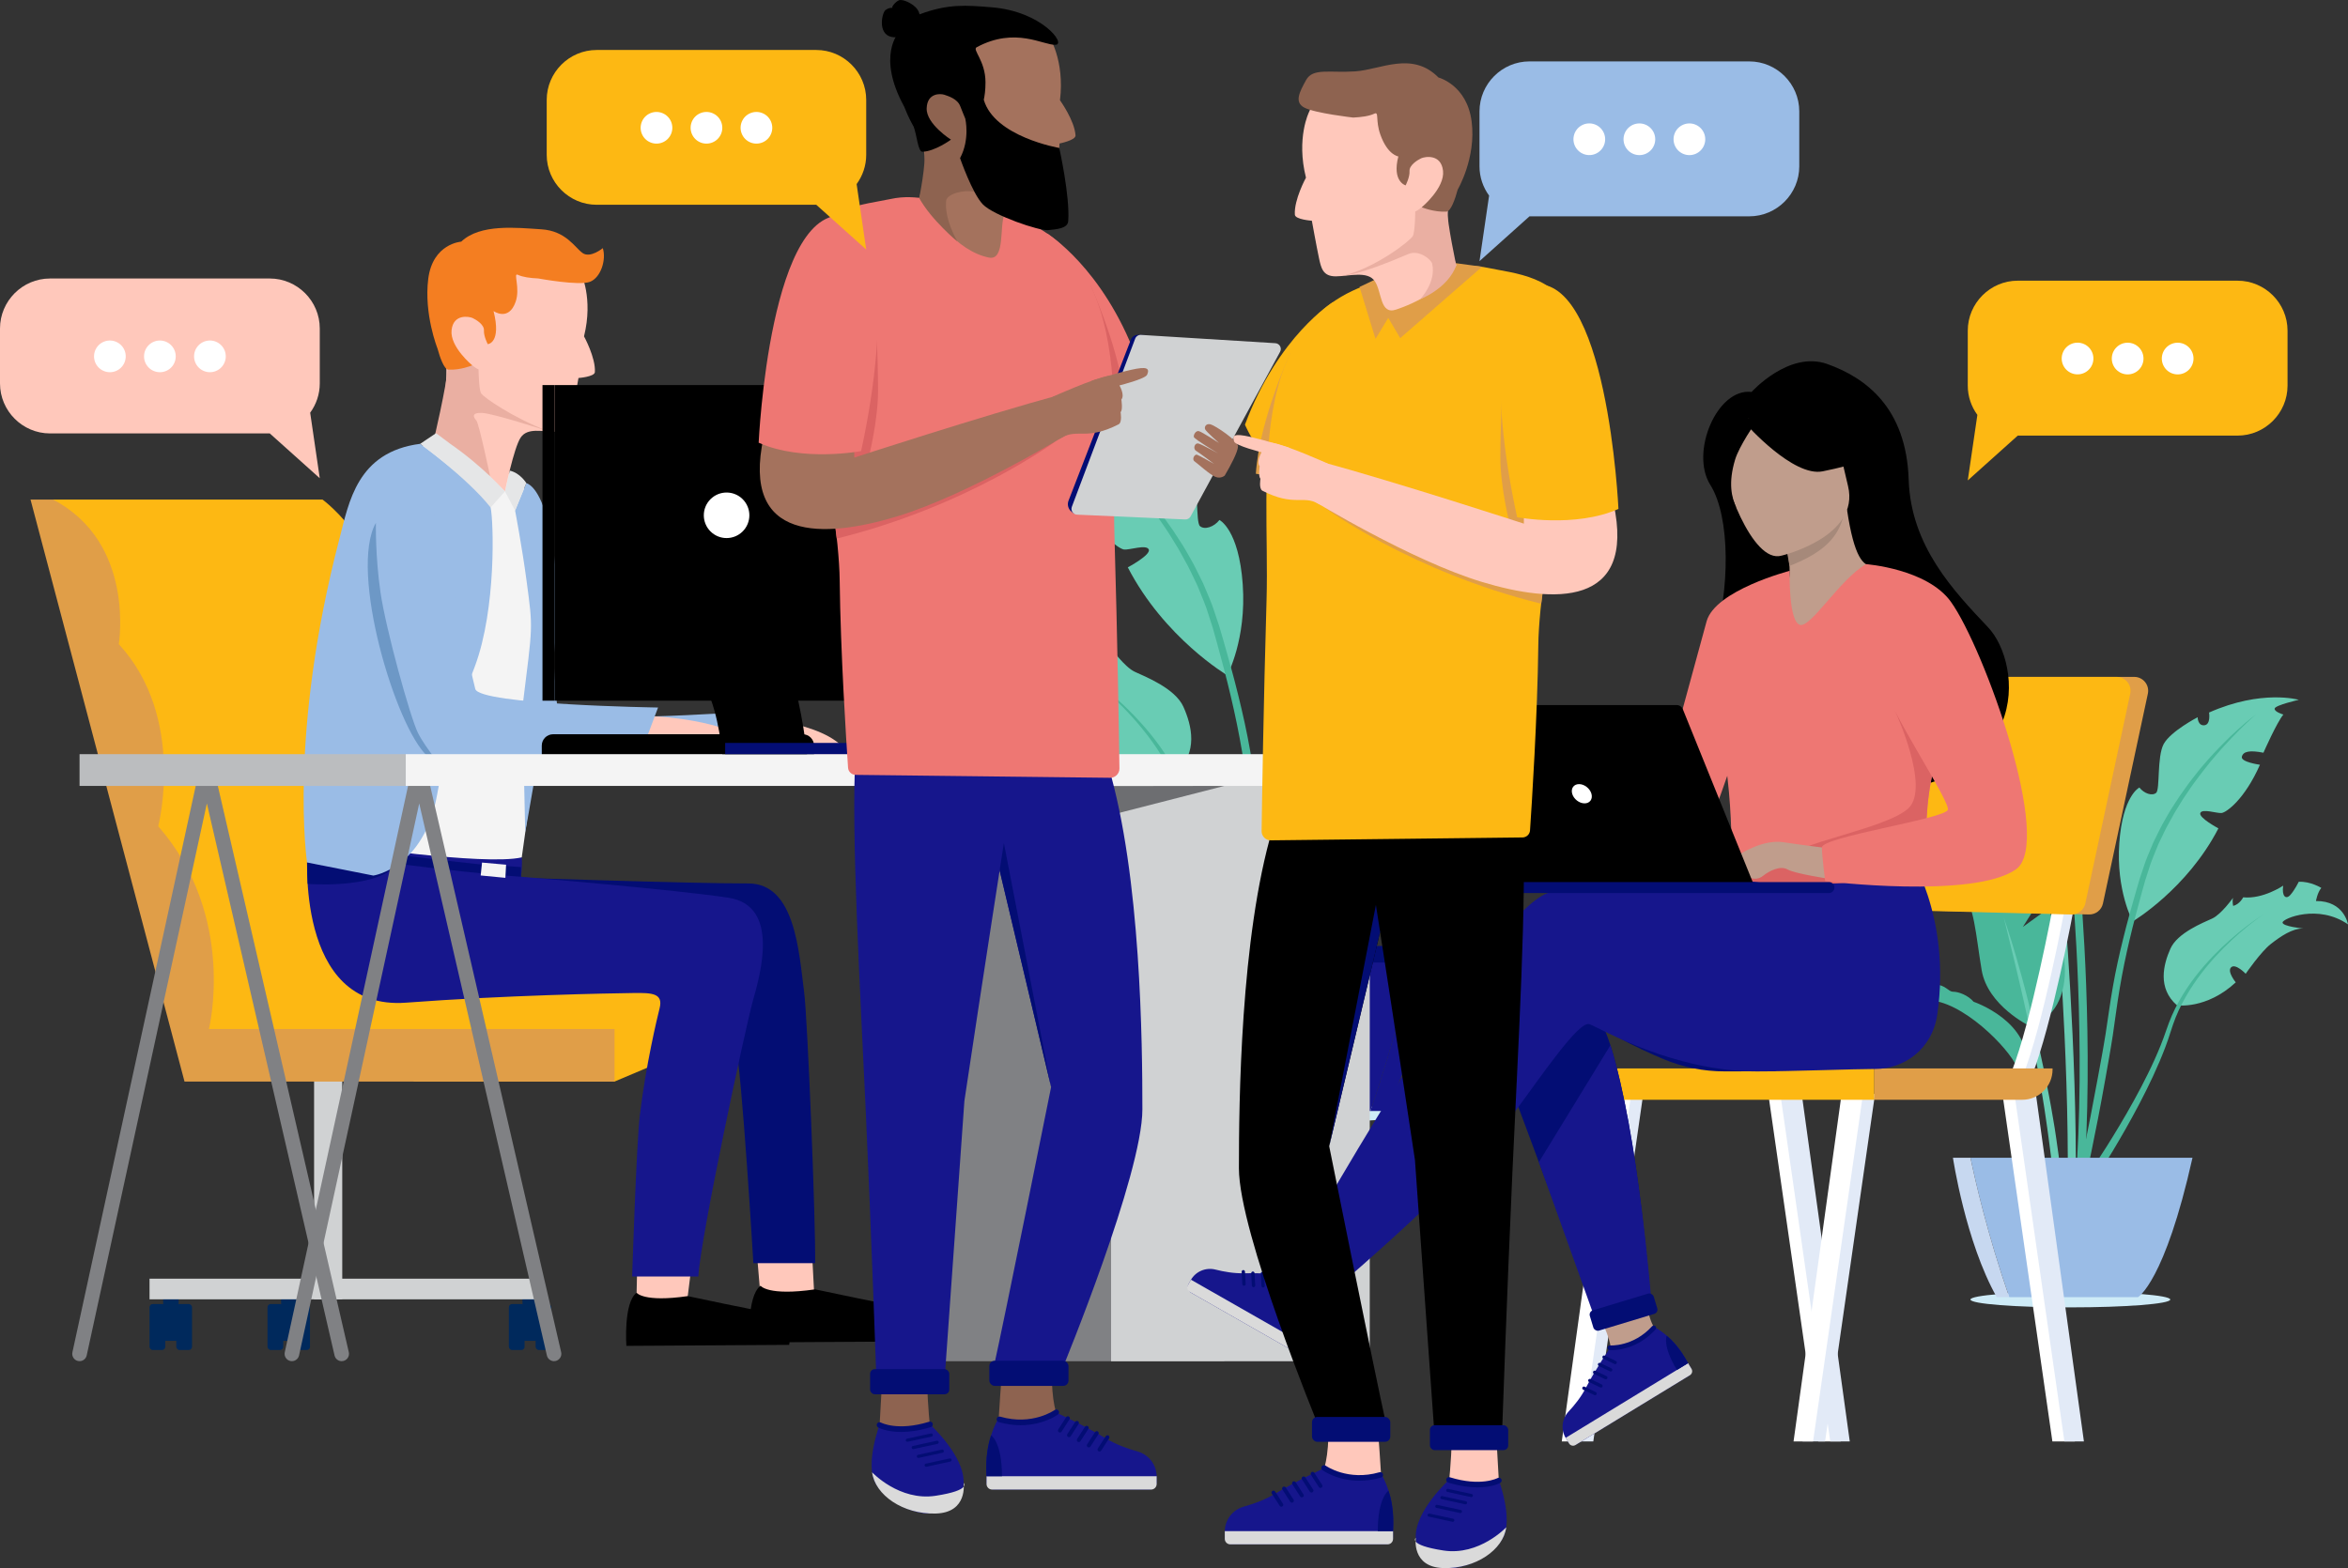 <?xml version="1.0" encoding="UTF-8"?>
<svg id="People" xmlns="http://www.w3.org/2000/svg" viewBox="0 0 4256.19 2843.31">
  <rect x="0" y="0" width="4256.19" height="2843.31" fill="#333333" stroke="none"/>
  <defs>
    <style>
      .cls-1 {
        fill: #c09d8c;
      }

      .cls-2 {
        fill: #030d74;
      }

      .cls-3 {
        fill: #6d6e71;
      }

      .cls-4 {
        fill: #ffc8bb;
      }

      .cls-5 {
        fill: #f4f4f4;
      }

      .cls-6 {
        fill: #e09e48;
      }

      .cls-7 {
        fill: #16168c;
      }

      .cls-8 {
        fill: #808184;
      }

      .cls-9 {
        fill: #6d98c6;
      }

      .cls-10 {
        fill: #9abce6;
      }

      .cls-11 {
        fill: #a6897a;
      }

      .cls-12 {
        fill: #dadada;
      }

      .cls-13 {
        fill: #bbbdbf;
      }

      .cls-14 {
        fill: #fff;
      }

      .cls-15 {
        fill: #c7d8f0;
      }

      .cls-16 {
        fill: #e2eaf7;
      }

      .cls-17 {
        fill: #ee7773;
      }

      .cls-18 {
        fill: #eaafa2;
      }

      .cls-19 {
        fill: #f47e21;
      }

      .cls-20 {
        fill: #d0d2d3;
      }

      .cls-21 {
        fill: #69ccb4;
      }

      .cls-22 {
        fill: #ceebf7;
      }

      .cls-23 {
        fill: #fdb813;
      }

      .cls-24 {
        fill: #8e6350;
      }

      .cls-25 {
        fill: #e5e6e7;
      }

      .cls-26 {
        fill: #49b79a;
      }

      .cls-27 {
        fill: #00295c;
      }

      .cls-28 {
        fill: #a4725d;
      }

      .cls-29 {
        fill: #db6363;
      }
    </style>
  </defs>
  <g>
    <ellipse class="cls-22" cx="2354.23" cy="2018.91" rx="212.61" ry="16.09"/>
    <g>
      <g>
        <path class="cls-26" d="M2328.51,1785.78l16.84-1.35c-23.85-299.43,5.57-624.99,5.87-628.25l-16.82-1.55c-.3,3.27-29.85,330.22-5.89,631.14Z"/>
        <path class="cls-26" d="M2324.77,1195.5c17.03,7,41.15,15.33,87.96-86.26,46.82-101.59,51.07-129.86,69.05-152.03,17.98-22.17,132.44-187.15,195.87-219.27,0,0-65.82-13.48-117.55,25.32,0,0,8.07,7.58,4.49,8.71-2.19.69-7.3-4.64-7.3-4.64,0,0-93.39,99.2-124.68,142.14,0,0,12.58,25.18,7.39,37.47-5.19,12.29-20.46-22.4-20.46-22.4,0,0-80.04,104.96-99.25,153.45-19.21,48.49-35.27,101.17,4.48,117.51Z"/>
        <path class="cls-21" d="M2131.56,1400.73s-61.68,9.3-123.62-48.22c0,0,18.93-23.1,9.59-31.72s-30.48,13.63-30.48,13.63c0,0-32.22-46.67-52.9-62.66-20.68-15.99-44.62-32.71-67.95-32.52,0,0,44.13-4.38,43.3-12.78s-74.98-39.25-137.53,4.09c0,0,7.82-49.58,67.28-49.11,0,0-2.82-17.76-11.22-27.53,0,0,22.98-14.3,47.53-12.85,0,0,8.04,16.89,17.59,27.61s18.28,2.43,15.04-19.53c0,0,42.11,28.72,84.13,24.55,0,0,6.71,14.19,20.89,18.09,0,0,2.42-7.67.43-17.02,0,0,24.66,34.69,43.56,43.43,18.9,8.74,72.99,29.9,87.99,63.42,15,33.53,27.35,83.23-13.65,119.13Z"/>
        <path class="cls-26" d="M1949.69,1209.62s9.5,5.79,25.22,17.28c15.7,11.5,37.65,28.69,61.91,51.73,24.16,23.06,50.92,51.89,74.16,86.97,11.61,17.51,22.35,36.53,31.28,56.84,8.97,20.44,14.94,41.88,23.4,62.29,8.17,20.33,17.3,40.52,26.95,60.02,9.54,19.56,19.59,38.5,29.62,56.67,20.06,36.33,40.17,69.5,57.9,97.6,17.76,28.08,33.16,51.1,44.07,67.11,11.02,15.86,17.31,24.93,17.31,24.93l-15,10.52s-6.18-9.33-17-25.66c-10.64-16.38-25.64-39.89-42.9-68.56-17.22-28.69-36.74-62.52-56.17-99.6-19.39-37.13-38.78-77.31-54.67-119.43-8.11-20.85-13.66-42.53-21.7-62.45-8.13-20-18.11-38.92-29.03-56.45-21.84-35.14-47.37-64.63-70.68-88.29-23.38-23.66-44.73-41.5-60.03-53.47-15.33-11.96-24.64-18.05-24.64-18.05Z"/>
        <path class="cls-21" d="M2224.56,1224.4s-114.03-67.57-180.2-195.68c0,0,42.23-22.52,38.01-32.38-4.22-9.85-35.19,1.41-45.05,0-9.85-1.41-47.86-28.16-80.24-101.36,0,0,40.83-5.63,38.01-16.89-2.82-11.26-16.19-14.08-45.4-8.45,0,0-27.8-63.35-41.88-80.24,0,0,19.71-5.63,18.3-12.67-1.41-7.04-50.68-18.3-50.68-18.3,0,0,77.43-22.52,188.64,26.75,0,0-4.22,25.34,9.85,26.75,14.08,1.41,14.08-16.89,14.08-16.89,0,0,56.88,29.56,71.38,56.31,14.5,26.75,7.46,95.73,15.91,102.77,8.45,7.04,25.34,1.41,35.19-11.26,0,0,35.19,16.89,42.23,116.85s-28.16,164.71-28.16,164.71Z"/>
        <path class="cls-26" d="M1965.68,789.39s14.15,10.18,36.82,30.57c11.45,10.07,24.78,22.93,39.58,38.19,7.38,7.64,14.97,16.03,23.05,24.82,7.67,9.13,16.24,18.33,24.22,28.73,8.07,10.32,16.65,20.95,24.69,32.58,4.08,5.77,8.39,11.53,12.48,17.58,3.97,6.13,8.01,12.35,12.09,18.66,8.53,12.41,15.57,26.22,23.56,39.85,3.83,6.91,7.15,14.2,10.81,21.39,3.45,7.3,7.53,14.39,10.48,22.08,6.25,15.21,13.3,30.42,18.27,46.65,2.69,8.04,5.55,16.07,8.13,24.26,2.39,8.14,4.79,16.31,7.19,24.52,9.52,32.92,18.92,66.53,27.26,100.38,8.37,33.86,15.99,67.98,21.87,101.88,6.05,33.88,10.31,67.43,15.33,99.45,5.07,31.92,11.04,63,16.36,92.32,5.54,29.33,10.77,57.06,15.6,82.65,9.84,51.14,18.75,93.59,25.56,123.09,6.79,29.53,11.59,45.94,11.59,45.94l-15.62,4.46s-4.96-16.98-11.8-46.75c-6.87-29.78-15.83-72.4-25.7-123.67-4.97-25.63-10.12-53.43-15.35-82.87-5.16-29.5-10.89-60.35-15.84-92.84-4.86-32.41-8.88-65.73-14.66-99.28-5.63-33.57-12.61-67.47-20.58-101.19-7.89-33.76-16.84-67.23-25.93-100.17-2.31-8.24-4.61-16.44-6.9-24.61-2.42-8.01-5.14-15.91-7.68-23.81-4.67-15.95-11.41-30.94-17.36-45.94-2.8-7.58-6.74-14.6-10.04-21.81-3.51-7.11-6.69-14.32-10.38-21.16-3.77-6.81-7.49-13.54-11.18-20.2-3.53-6.74-7.36-13.21-11.34-19.47-3.89-6.32-7.73-12.55-11.52-18.69-3.9-6.07-8.03-11.85-11.93-17.65-7.69-11.68-15.94-22.39-23.69-32.79-7.74-10.42-15.77-19.93-23.05-29.27-7.67-9.01-14.88-17.64-21.91-25.51-14.17-15.66-26.82-29.07-37.61-39.77-10.68-10.81-19.54-18.81-25.52-24.35-6.02-5.49-9.35-8.29-9.35-8.29Z"/>
        <path class="cls-21" d="M2380.83,1199.06c25.93,1.21,61.94,1.41,78.84-109.81,16.89-111.22,9.85-139.37,23.93-166.12,14.08-26.75,92.91-219.61,163.3-270.3,0,0-78.84,8.45-126.7,50.68,0,0,9.85,11.26,2.82,21.12-7.04,9.85-19.71-12.67-19.71-12.67,0,0-84.47,130.92-106.99,181.6,0,0,28.16,19.85,26.75,33.15-1.41,13.3-32.38,0-32.38,0,0,0-52.79,113.26-56.66,165.34s-13.73,104.18,46.81,106.99Z"/>
        <path class="cls-21" d="M2344.22,1779.15l16.89-.17c-2.78-284.86,25.03-602.75,25.31-605.93l-16.83-1.49c-.28,3.19-28.16,321.88-25.37,607.58Z"/>
        <path class="cls-26" d="M2441.71,1444.01s87.63-42.23,100.3-117.2c12.67-74.96,14.78-136.91,44.35-171.4,0,0-10.56-3.52-26.4,0,0,0,38.01-24.99,46.46-43.99,8.45-19.01,58.07-86.58,230.17-93.97,0,0-83.41-30.62-150.99,0,0,0-9.5-5.49,12.67-28.61,0,0-50.68-2.01-101.36,17,0,0,3.17,43.29-7.39,43.29s-8.45-38.01-8.45-38.01c0,0-51.27,11.61-92.15,47.51,0,0,19.3,48.57,15.08,51.74-4.22,3.17-26.4-23.23-30.62-34.84,0,0-38.01,42.59-58.07,96.79l40.12,63.7-52.85-38.21s-31.59,58.73-35.24,119.27c-3.65,60.54,21.57,114.26,74.36,126.93Z"/>
        <path class="cls-21" d="M2495.56,1216.39s-8.71,34.19-20.97,85.59c-6.39,25.64-13.11,55.72-20.61,87.86-7.23,32.21-14.68,66.61-21.43,101.15-6.79,34.53-13.17,69.13-18.35,101.69-2.71,16.26-5.21,31.99-7.26,46.96-2.11,14.96-4.32,29.06-5.91,42.14-1.68,13.06-3.23,25.04-4.6,35.65-1.13,10.64-2.11,19.91-2.93,27.55-1.6,15.27-2.52,24-2.52,24l-16.81-1.65s1.04-8.79,2.85-24.17c.92-7.69,2.03-17.02,3.3-27.73,1.51-10.67,3.22-22.71,5.08-35.84,1.71-13.16,4.24-27.3,6.75-42.28,2.42-15,5.31-30.75,8.43-47.02,6-32.58,13.23-67.16,20.87-101.62,7.6-34.48,15.89-68.79,23.91-100.89,4.17-16.01,7.96-31.54,12.11-46.13,4.09-14.6,7.95-28.4,11.52-41.15,14.74-50.84,26.56-84.11,26.56-84.11Z"/>
        <path class="cls-26" d="M2426.93,1796.31s32.73-227.71,39.07-259.38c6.34-31.68,101.36-134.09,176.33-145.71,74.96-11.61,130.92-11.55,162.6,10.06,0,0-30.62-49.13-116.14-40.68l17.95-10.56s-43.29,7.39-66.52,7.39-27.19,14.78-38.41,14.78-31.28,7.39-42.89,21.12c0,0-122.48,41.18-111.92,141.48l-31.68,261.5h11.61Z"/>
      </g>
      <g>
        <path class="cls-7" d="M2098.87,1721.37c58.24,261.15,114.61,293.09,114.61,293.09h270.55c45.38-130.46,71.48-244.83,81.56-293.09h-466.71Z"/>
        <path class="cls-7" d="M2565.58,1721.37c-10.08,48.27-36.18,162.63-81.56,293.09h26.3c65.76-116.49,92.06-293.09,92.06-293.09h-36.81Z"/>
      </g>
    </g>
    <path class="cls-2" d="M2097.34,1745.32h508.96c8.29,0,15.07-6.78,15.07-15.07h0c0-8.29-6.78-15.07-15.07-15.07h-508.96c-8.29,0-15.07,6.78-15.07,15.07h0c0,8.29,6.78,15.07,15.07,15.07Z"/>
  </g>
  <g>
    <ellipse class="cls-22" cx="3752.91" cy="2356.37" rx="181.08" ry="14.19"/>
    <g>
      <g>
        <path class="cls-26" d="M3776.26,2154.86l-14.52-1.16c20.56-258.21-4.81-538.96-5.06-541.76l14.51-1.34c.26,2.82,25.74,284.76,5.08,544.26Z"/>
        <path class="cls-26" d="M3779.48,1645.84c-14.68,6.04-35.48,13.22-75.85-74.38-40.37-87.6-44.04-111.99-59.55-131.11-15.51-19.12-114.21-161.39-168.91-189.09,0,0,56.76-11.62,101.37,21.84,0,0-6.96,6.53-3.87,7.51,1.88.6,6.3-4,6.3-4,0,0,80.53,85.54,107.52,122.57,0,0-10.84,21.71-6.37,32.31,4.47,10.6,17.64-19.31,17.64-19.31,0,0,69.02,90.51,85.59,132.32,16.57,41.82,30.41,87.24-3.87,101.34Z"/>
        <path class="cls-21" d="M3946.1,1822.81s53.19,8.02,106.6-41.58c0,0-16.32-19.92-8.27-27.35,8.06-7.44,26.28,11.76,26.28,11.76,0,0,27.78-40.25,45.62-54.03,17.84-13.79,38.48-28.21,58.59-28.04,0,0-38.05-3.77-37.34-11.02.72-7.25,64.66-33.85,118.6,3.53,0,0-6.74-42.76-58.02-42.35,0,0,2.43-15.31,9.67-23.74,0,0-19.82-12.34-40.99-11.08,0,0-6.93,14.56-15.17,23.81-8.24,9.25-15.76,2.1-12.97-16.84,0,0-36.31,24.76-72.55,21.17,0,0-5.79,12.24-18.02,15.6,0,0-2.09-6.61-.37-14.68,0,0-21.27,29.91-37.57,37.45-16.3,7.53-62.94,25.78-75.88,54.69-12.93,28.91-23.59,71.77,11.77,102.73Z"/>
        <path class="cls-26" d="M4102.93,1658.01s-8.19,5-21.75,14.9c-13.54,9.91-32.47,24.74-53.39,44.61-20.83,19.88-43.91,44.75-63.95,75-10.01,15.1-19.27,31.5-26.97,49.01-7.73,17.62-12.88,36.11-20.18,53.72-7.05,17.53-14.92,34.94-23.24,51.76-8.23,16.87-16.9,33.2-25.55,48.87-17.3,31.33-34.64,59.93-49.93,84.17-15.32,24.22-28.6,44.07-38,57.87-9.5,13.68-14.93,21.5-14.93,21.5l12.93,9.07s5.33-8.05,14.66-22.13c9.18-14.13,22.11-34.4,37-59.12,14.85-24.74,31.68-53.91,48.43-85.89,16.72-32.02,33.44-66.66,47.15-102.99,7-17.98,11.78-36.68,18.71-53.85,7.01-17.25,15.62-33.56,25.04-48.68,18.84-30.3,40.85-55.74,60.95-76.13,20.17-20.4,38.57-35.79,51.77-46.11,13.22-10.32,21.25-15.57,21.25-15.57Z"/>
        <path class="cls-21" d="M3865.9,1670.75s98.33-58.27,155.39-168.74c0,0-36.42-19.42-32.78-27.92,3.64-8.5,30.35,1.21,38.85,0,8.5-1.21,41.28-24.28,69.2-87.41,0,0-35.21-4.86-32.78-14.57,2.43-9.71,13.96-12.14,39.15-7.28,0,0,23.98-54.63,36.12-69.2,0,0-17-4.86-15.78-10.93,1.21-6.07,43.7-15.78,43.7-15.78,0,0-66.77-19.42-162.67,23.07,0,0,3.64,21.85-8.5,23.07-12.14,1.21-12.14-14.57-12.14-14.57,0,0-49.05,25.49-61.55,48.56s-6.43,82.55-13.72,88.62c-7.28,6.07-21.85,1.21-30.35-9.71,0,0-30.35,14.57-36.42,100.76-6.07,86.19,24.28,142.04,24.28,142.04Z"/>
        <path class="cls-26" d="M4089.15,1295.63s-12.2,8.78-31.76,26.36c-9.88,8.68-21.37,19.77-34.13,32.93-6.37,6.59-12.91,13.83-19.88,21.4-6.62,7.87-14.01,15.81-20.89,24.77-6.96,8.9-14.36,18.06-21.29,28.1-3.52,4.98-7.24,9.94-10.76,15.16-3.43,5.29-6.9,10.65-10.43,16.09-7.35,10.7-13.42,22.61-20.32,34.37-3.31,5.96-6.17,12.24-9.32,18.45-2.98,6.29-6.49,12.41-9.04,19.04-5.39,13.12-11.47,26.23-15.75,40.23-2.32,6.93-4.79,13.86-7.01,20.92-2.06,7.02-4.13,14.07-6.2,21.15-8.21,28.39-16.32,57.37-23.51,86.56-7.22,29.2-13.79,58.62-18.86,87.86-5.22,29.21-8.89,58.15-13.22,85.76-4.37,27.52-9.52,54.33-14.11,79.61-4.77,25.29-9.29,49.2-13.45,71.27-8.49,44.1-16.17,80.71-22.04,106.15-5.85,25.47-9.99,39.62-9.99,39.62l13.47,3.85s4.28-14.64,10.18-40.31c5.93-25.68,13.65-62.43,22.16-106.65,4.29-22.1,8.73-46.08,13.24-71.46,4.45-25.44,9.39-52.04,13.66-80.06,4.19-27.95,7.66-56.68,12.64-85.61,4.86-28.95,10.88-58.18,17.75-87.26,6.81-29.11,14.52-57.98,22.36-86.38,1.99-7.1,3.98-14.18,5.95-21.22,2.09-6.91,4.44-13.72,6.62-20.53,4.02-13.75,9.84-26.68,14.97-39.62,2.42-6.54,5.81-12.59,8.66-18.8,3.03-6.13,5.77-12.35,8.95-18.25,3.25-5.87,6.46-11.68,9.64-17.42,3.04-5.82,6.35-11.39,9.78-16.79,3.36-5.45,6.67-10.82,9.93-16.11,3.36-5.23,6.92-10.22,10.29-15.22,6.63-10.08,13.74-19.31,20.43-28.27,6.67-8.98,13.6-17.18,19.88-25.24,6.61-7.77,12.83-15.21,18.9-22,12.22-13.5,23.13-25.07,32.43-34.29,9.21-9.32,16.85-16.22,22-21,5.19-4.73,8.06-7.14,8.06-7.14Z"/>
        <path class="cls-21" d="M3731.14,1648.9c-22.36,1.04-53.42,1.21-67.98-94.69-14.57-95.91-8.5-120.19-20.64-143.25-12.14-23.07-80.12-189.38-140.82-233.09,0,0,67.98,7.28,109.26,43.7,0,0-8.5,9.71-2.43,18.21,6.07,8.5,17-10.93,17-10.93,0,0,72.84,112.9,92.26,156.6,0,0-24.28,17.12-23.07,28.59,1.21,11.47,27.92,0,27.92,0,0,0,45.52,97.67,48.86,142.58,3.34,44.92,11.84,89.84-40.37,92.26Z"/>
        <path class="cls-21" d="M3762.71,2149.14l-14.57-.15c2.39-245.64-21.58-519.77-21.82-522.52l14.51-1.28c.24,2.75,24.28,277.57,21.88,523.94Z"/>
        <path class="cls-26" d="M3678.64,1860.14s-75.57-36.42-86.5-101.06c-10.93-64.64-12.75-118.06-38.24-147.8,0,0,9.1-3.03,22.76,0,0,0-32.78-21.55-40.06-37.94-7.28-16.39-50.08-74.66-198.49-81.03,0,0,71.93-26.4,130.2,0,0,0,8.19-4.73-10.93-24.67,0,0,43.7-1.73,87.41,14.66,0,0-2.73,37.33,6.37,37.33s7.28-32.78,7.28-32.78c0,0,44.21,10.02,79.47,40.97,0,0-16.64,41.88-13,44.61,3.64,2.73,22.76-20.03,26.4-30.05,0,0,32.78,36.72,50.08,83.46l-34.6,54.93,45.57-32.95s27.24,50.65,30.39,102.85c3.15,52.21-18.6,98.53-64.12,109.46Z"/>
        <path class="cls-21" d="M3632.2,1663.85s7.51,29.48,18.08,73.81c5.51,22.11,11.31,48.05,17.78,75.76,6.24,27.77,12.66,57.44,18.48,87.23,5.85,29.78,11.35,59.62,15.83,87.69,2.34,14.02,4.49,27.59,6.26,40.49,1.82,12.9,3.73,25.06,5.09,36.34,1.45,11.27,2.78,21.59,3.97,30.74.97,9.17,1.82,17.17,2.52,23.75,1.38,13.17,2.17,20.69,2.17,20.69l14.5-1.43s-.89-7.58-2.46-20.84c-.79-6.63-1.75-14.68-2.85-23.91-1.31-9.2-2.78-19.58-4.38-30.91-1.47-11.35-3.65-23.54-5.82-36.46-2.09-12.93-4.58-26.51-7.27-40.54-5.17-28.09-11.41-57.91-18-87.64-6.55-29.73-13.7-59.32-20.62-87-3.59-13.81-6.86-27.2-10.44-39.78-3.52-12.59-6.86-24.49-9.93-35.48-12.71-43.84-22.9-72.53-22.9-72.53Z"/>
        <path class="cls-26" d="M3691.39,2163.94s-28.23-196.36-33.69-223.68-87.41-115.63-152.05-125.65c-64.65-10.02-112.9-9.96-140.22,8.68,0,0,26.4-42.37,100.15-35.08l-15.48-9.1s37.33,6.37,57.36,6.37,23.45,12.75,33.12,12.75,26.97,6.37,36.99,18.21c0,0,105.62,35.51,96.51,122.01l27.31,225.5h-10.02Z"/>
      </g>
      <g>
        <path class="cls-10" d="M3974.29,2099.32c-50.23,225.2-98.83,252.75-98.83,252.75h-233.3c-39.13-112.5-61.64-211.12-70.33-252.75h402.46Z"/>
        <path class="cls-15" d="M3571.83,2099.32c8.69,41.62,31.2,140.24,70.33,252.75h-22.68c-56.71-100.45-79.39-252.75-79.39-252.75h31.74Z"/>
      </g>
    </g>
  </g>
  <g>
    <rect class="cls-8" x="1633.95" y="1416.21" width="585.33" height="1052.04" transform="translate(3853.24 3884.45) rotate(180)"/>
    <g>
      <rect class="cls-20" x="2014.07" y="1416.21" width="468.89" height="1052.04" transform="translate(4497.03 3884.45) rotate(180)"/>
      <g>
        <g>
          <g>
            <g>
              <rect class="cls-27" x="319.57" y="2364.47" width="28.51" height="83.4" rx="5.88" ry="5.88" transform="translate(667.64 4812.33) rotate(180)"/>
              <rect class="cls-27" x="271.06" y="2364.47" width="28.51" height="83.4" rx="5.88" ry="5.88" transform="translate(570.63 4812.33) rotate(180)"/>
              <rect class="cls-27" x="295.74" y="2351.28" width="28.08" height="79.99" transform="translate(619.56 4782.55) rotate(180)"/>
            </g>
            <g>
              <rect class="cls-27" x="533.42" y="2364.47" width="28.51" height="83.4" rx="5.88" ry="5.88" transform="translate(1095.35 4812.33) rotate(180)"/>
              <rect class="cls-27" x="484.91" y="2364.47" width="28.51" height="83.4" rx="5.88" ry="5.88" transform="translate(998.34 4812.33) rotate(180)"/>
              <rect class="cls-27" x="509.59" y="2351.28" width="28.08" height="79.99" transform="translate(1047.27 4782.55) rotate(180)"/>
            </g>
            <g>
              <rect class="cls-27" x="970.92" y="2364.47" width="28.51" height="83.4" rx="5.88" ry="5.88" transform="translate(1970.35 4812.33) rotate(180)"/>
              <rect class="cls-27" x="922.41" y="2364.47" width="28.51" height="83.4" rx="5.88" ry="5.88" transform="translate(1873.34 4812.33) rotate(180)"/>
              <rect class="cls-27" x="947.09" y="2351.28" width="28.08" height="79.99" transform="translate(1922.27 4782.55) rotate(180)"/>
            </g>
            <path class="cls-23" d="M96.18,905.86h488.47s131.05,95.31,103.82,251.89c0,0,146.37,200.83,91.91,347.21,0,0,142.97,211.05,74.89,360.82-68.08,149.78,0,0,0,0l-3.4,66.57-500.39-15.51L96.18,905.86"/>
            <rect class="cls-20" x="569.33" y="1932.35" width="51.06" height="423.61" transform="translate(1189.73 4288.31) rotate(180)"/>
            <rect class="cls-20" x="271.06" y="2318.51" width="710.16" height="37.44" transform="translate(1252.28 4674.47) rotate(180)"/>
            <polygon class="cls-23" points="1313.1 1876.85 1113.97 1961.1 749.75 1961.1 780.38 1792.6 1313.1 1792.6 1313.1 1876.85"/>
            <path class="cls-6" d="M378.71,1865.78s51.06-204.24-91.91-367.63c0,0,51.06-197.43-71.48-330.19,0,0,30.64-183.82-119.14-262.11h-40.85l279.13,1055.23h779.51v-95.31H378.71Z"/>
          </g>
          <g>
            <path class="cls-4" d="M1343.11,1298.96s130.6,5.09,181.14,52.1c50.54,47.01-27.03,36.4-27.03,36.4,0,0-81.09-21.25-103.42-21.19,0,0,27.48,2.28,28.43,14.69.95,12.41-66.04,6.53-66.04,6.53l-40.47-15.47,27.39-73.06Z"/>
            <g>
              <polygon class="cls-4" points="1371.11 2261.98 1378.32 2347.8 1476.08 2349.92 1471.14 2255.44 1371.11 2261.98"/>
              <path d="M1378.67,2331.32s13.08,19,98.92,6.56c0,0,137.23,29.34,160.25,32.04,23.02,2.7,33.86,9.53,36.82,24.98s-.81,37.35-.81,37.35l-315,1.94s-5.87-83.65,19.82-102.87Z"/>
            </g>
            <g>
              <polygon class="cls-4" points="1155.23 2286.37 1153.64 2359.43 1245.22 2361.42 1255.17 2282.37 1155.23 2286.37"/>
              <path d="M1153.98,2343.99s12.26,17.8,92.66,6.15c0,0,128.56,27.49,150.12,30.02,21.56,2.53,31.72,8.93,34.49,23.4,2.77,14.47-.76,34.98-.76,34.98l-295.08,1.81s-5.5-78.36,18.57-96.36Z"/>
            </g>
            <path class="cls-2" d="M902.21,1553.25s2.19,14.47-.04,37.07c0,0,359.52,11.99,453.93,11.56,85.36-.39,91.95,123.61,101.59,197.46,6.27,48.04,21.08,417.35,19.9,491.04h-111.98s-20.83-350.11-32.75-400.48c-15.63-66.06-43.59-114.52-49.75-141.31-3.83-16.63-10.43-18.07-75.39-2.12-64.96,15.95-271.06,41.42-420.61,58.13-149.55,16.7-139.64-260.09-139.64-260.09l254.73,8.75Z"/>
            <path class="cls-7" d="M945.77,1554.6s1.65,12.66-1.57,35.14c0,0,283.58,23.61,376.87,38.18,93.28,14.58,56.85,139.93,43.73,186.57-13.12,46.64-94.59,426.46-98.96,500.03h-119.96s7.67-239.89,13.81-291.28c11.06-92.67,31.79-178.48,35.96-195.02,6.89-27.32-13.81-28.07-47.03-27.66-44.23.55-235.09,4.11-412.52,17.5-203.3,15.35-178.58-278.19-178.58-278.19l388.26,14.72Z"/>
            <path class="cls-2" d="M714.82,1571.85s-61.29,11.47-158.22-8.02l1.06,38.9s116.81,9.41,157.16-30.88Z"/>
            <path class="cls-10" d="M991.08,984.85s14.18,273.12,19.96,301.39c5.77,28.27,338.49,4.48,338.49,4.48l-20.37,79.92s-333.18,61.89-389.08,4.06c-55.91-57.83-72.14-260.2-72.14-260.2,0,0-46.76-99.68,31.32-150.59,78.09-50.91,91.82,20.94,91.82,20.94Z"/>
            <g>
              <path class="cls-2" d="M870.76,1567.35s-153.72-15.89-241.14-31.53c0,0-4.96,5.89-1.31,17.68,0,0,185.72,27.26,315.88,36.24l.15-17.56-73.59-4.83Z"/>
              <polygon class="cls-5" points="917.39 1567.9 873.76 1564.04 871.35 1587.42 916.09 1591.72 917.39 1567.9"/>
            </g>
            <path class="cls-5" d="M788.03,801.04s-110.5,30.8-130.68,80.26c-20.17,49.47-33.95,465.09-41.84,649.68,0,0,262.79,39.31,330.26,23.62,0,0,36.6-255.29,44.96-361.77,8.35-106.48,20.15-283.46-76.11-338.76-60.76-34.91-126.59-53.02-126.59-53.02Z"/>
            <path class="cls-10" d="M954.04,875.88l-20.33,49.93s12.57,65.61,20.68,126.57c12.08,90.75,11.45,77.29-7.28,229.28l4.92,227.44s40.74-222.82,52.94-330.53c15.64-138.09-10.18-287.79-50.93-302.7Z"/>
            <path class="cls-10" d="M761.7,804.73s122.14,90.45,127.63,115.43c5.49,24.98,10.44,183.45-28.42,287.78-38.85,104.33-44.75,98.37-68.45,232.38-23.7,134.01-115.66,147.28-115.66,147.28l-120.21-23.78s-34.44-230.53,58.92-587.85c17.01-65.12,31.83-156.55,146.19-171.24Z"/>
            <path class="cls-25" d="M915.38,890.99l18.32,34.83,20.33-49.93s-11.2-18.54-30.16-22.51l-8.49,37.62Z"/>
            <g>
              <path class="cls-4" d="M1052.87,494.92s23.01,45.48,5.78,114.98c0,0,21.34,38.76,19.67,64.82-.55,8.54-29.72,10.68-29.72,10.68,0,0-8.24,46.28-12.05,64.51-3.81,18.23-6.75,33.22-29.83,33.07-23.09-.16-50.65-8.32-63.08,10.68-12.43,19-28.26,97.33-28.26,97.33,0,0-46.86-41.84-67.49-53.52-42.05-23.82-13.85-17.75-63.4-31.42,0,0,39.4-115.28,18.74-174.01-20.66-58.73-19.47-139.16,35.12-167.34,54.59-28.18,188.61-39.4,214.51,30.22Z"/>
              <path class="cls-18" d="M856.06,662.47s8.16,6.46,11.41,7.33c0,0,.36,35.66,4.5,43.18,4.14,7.52,59.49,45.05,120.34,68.41,0,0-98.25-32.02-118.67-32.67s-15.05,8.28-10.13,13.87,24.89,101.05,24.89,101.05c0,0-44.96-30.07-103.9-57.6,0,0,26.7-112.8,27.24-141.8.54-29,44.33-1.78,44.33-1.78Z"/>
              <path class="cls-19" d="M1092.7,449.93s-22.62,18.87-36.71,8.82c-14.09-10.05-30.02-40.11-74.69-42.97-44.67-2.86-110.84-10.39-145.27,22.38,0,0-51.68,3.29-59.75,67.44-8.06,64.15,16.7,126.12,16.7,126.12h0c4.34,16.14,12.11,38.1,19.67,38.53,21.74,1.23,43.39-7.78,43.39-7.78,0,0-40.74-33.62-37.49-63.77,3.25-30.15,31.96-25.01,38.36-21.96,6.4,3.05,21.01,11.9,20.34,22.42-.67,10.52,6.93,24.87,6.93,24.87,0,0,25.18-1.69,10.44-60.04,0,0,27.26,19.56,39.99-16.58,8.87-25.17-4.75-53.27,3.81-49.25,9.34,4.39,22.68,6.06,37.16,6.73h0s74.37,13.74,94,6.02c19.63-7.72,29.74-40.14,23.1-60.99Z"/>
            </g>
            <path class="cls-25" d="M761.7,804.73s85.36,62.17,127.63,115.43l26.05-29.18s-40.83-45.99-99.18-86.25l-25.81-19.27-28.69,19.27Z"/>
            <g>
              <path class="cls-10" d="M757.69,1329.07c14.1,28.2,48.48,46.17,48.58,46.27,147.78,21.81,345.75,16.43,345.75,16.43l40.82-108.88s-323.41-4.89-331.3-33.6c-7.89-28.71-61.18-283.28-61.18-283.28,0,0-20.07-99.85-105.32-34.4-5.41,4.15-9.87,9.78-13.64,16.42-.04,2.2-1.08,61.25,8.33,126.09,9.59,66.08,53.85,226.72,67.97,254.95Z"/>
              <path class="cls-9" d="M774.61,1370.86c7.9,7.15,18.77,16.12,31.65,26.29-.09-.1-34.48-39.89-48.58-68.09-14.12-28.23-58.38-188.87-67.97-254.95-9.41-64.85-8.37-123.89-8.33-126.09-49.34,87.02,36.05,371.09,93.22,422.84Z"/>
            </g>
            <path class="cls-4" d="M1186.8,1298.96s130.6,5.09,181.14,52.1c50.54,47.01-27.03,36.4-27.03,36.4,0,0-81.09-21.25-103.42-21.19,0,0,27.48,2.28,28.43,14.69.95,12.41-66.04,6.53-66.04,6.53l-40.47-15.47,27.39-73.06Z"/>
          </g>
        </g>
        <path d="M982.06,1331.35h493.52v16.9c0,11.35-9.22,20.57-20.57,20.57h-452.37c-11.35,0-20.57-9.22-20.57-20.57v-16.9h0Z" transform="translate(2457.65 2700.17) rotate(180)"/>
        <path class="cls-8" d="M1004.26,2468.07c.98,0,1.99-.11,3-.34,7.14-1.66,11.58-8.78,9.94-15.91l-244.76-1058.55c-1.4-6.02-6.75-10.27-12.92-10.27h-.09c-6.21.04-11.55,4.38-12.87,10.44l-230.37,1058.55c-1.55,7.16,2.98,14.22,10.13,15.78,7.16,1.54,14.23-2.99,15.78-10.13l217.81-1000.83,231.45,1001c1.42,6.13,6.88,10.27,12.91,10.27Z"/>
        <path class="cls-8" d="M619.35,2468.07c.98,0,1.99-.11,3-.34,7.14-1.66,11.58-8.78,9.94-15.91l-244.77-1058.55c-1.4-6.04-6.92-10-13.01-10.27-6.21.04-11.55,4.38-12.87,10.44l-230.37,1058.55c-1.55,7.16,2.98,14.22,10.13,15.78,7.18,1.54,14.22-2.99,15.78-10.13l217.81-1000.83,231.46,1001c1.42,6.13,6.88,10.27,12.91,10.27Z"/>
        <rect class="cls-5" x="735.5" y="1367.45" width="1800.75" height="57.59" transform="translate(3271.75 2792.5) rotate(180)"/>
        <rect class="cls-13" x="144.21" y="1367.45" width="591.29" height="57.59" transform="translate(879.71 2792.5) rotate(180)"/>
        <g>
          <g>
            <rect x="1005.43" y="698.21" width="821.66" height="572.27" transform="translate(2832.53 1968.7) rotate(180)"/>
            <rect x="983.35" y="698.21" width="22.08" height="572.27" transform="translate(1988.79 1968.7) rotate(180)"/>
          </g>
          <circle class="cls-14" cx="1317.07" cy="934.34" r="41.28" transform="translate(-274.92 1204.98) rotate(-45)"/>
          <g>
            <path d="M1392.48,1126.22c20.34,31.77,54.71,103.51,70.39,241.24h-153.58s-6.17-72.51-28.2-116.99c-5.44-10.98-8.28-23.02-8.28-35.27v-84.77c0-13.93,11.29-25.22,25.22-25.22h56.3c15.49,0,29.8,7.96,38.16,21.01Z"/>
            <rect class="cls-2" x="1314.52" y="1347.1" width="312.92" height="20.36" transform="translate(2941.95 2714.55) rotate(180)"/>
          </g>
        </g>
        <polygon class="cls-3" points="1633.95 1575.24 2219.28 1425.05 1632.03 1425.98 1633.95 1575.24"/>
      </g>
    </g>
  </g>
  <g>
    <g>
      <g>
        <g>
          <polygon class="cls-14" points="3249.61 1983.48 3336.7 2613.6 3295.88 2613.6 3205.35 1983.48 3249.61 1983.48"/>
          <polygon class="cls-16" points="3265.95 1983.48 3353.05 2613.6 3317.67 2613.6 3227.15 1983.48 3265.95 1983.48"/>
        </g>
        <g>
          <polygon class="cls-16" points="2934.45 1983.48 2847.35 2613.6 2888.18 2613.6 2978.7 1983.48 2934.45 1983.48"/>
          <polygon class="cls-14" points="2918.1 1983.48 2831.01 2613.6 2866.38 2613.6 2956.91 1983.48 2918.1 1983.48"/>
        </g>
        <g>
          <polygon class="cls-16" points="3354.6 1983.48 3267.51 2613.6 3308.33 2613.6 3398.86 1983.48 3354.6 1983.48"/>
          <polygon class="cls-14" points="3338.26 1983.48 3251.16 2613.6 3286.54 2613.6 3377.06 1983.48 3338.26 1983.48"/>
        </g>
        <g>
          <polygon class="cls-14" points="3674.05 1983.48 3761.14 2613.6 3720.32 2613.6 3629.8 1983.48 3674.05 1983.48"/>
          <polygon class="cls-16" points="3690.39 1983.48 3777.49 2613.6 3742.11 2613.6 3651.59 1983.48 3690.39 1983.48"/>
        </g>
        <g>
          <path class="cls-16" d="M3287.77,1952l-20.26-8.03c36.45-92,75.35-301.16,75.74-303.26l21.43,3.96c-1.6,8.67-39.68,213.35-76.91,307.33Z"/>
          <path class="cls-14" d="M3271.42,1952l-20.26-8.03c36.45-92,75.35-301.16,75.74-303.26l21.43,3.96c-1.6,8.67-39.68,213.35-76.91,307.33Z"/>
        </g>
        <g>
          <path class="cls-16" d="M3682.69,1952l-20.26-8.03c36.45-92,75.35-301.16,75.74-303.26l21.43,3.96c-1.6,8.67-39.68,213.35-76.91,307.33Z"/>
          <path class="cls-14" d="M3666.35,1952l-20.26-8.03c36.45-92,75.35-301.16,75.74-303.26l21.43,3.96c-1.6,8.67-39.68,213.35-76.91,307.33Z"/>
        </g>
        <g>
          <path class="cls-23" d="M2872.2,1937.33h525.39v56.8h-484.49c-22.57,0-40.9-18.33-40.9-40.9v-15.9h0Z"/>
          <path class="cls-6" d="M3397.59,1937.33h323.05v2.01c0,30.24-24.55,54.79-54.79,54.79h-268.26v-56.8h0Z"/>
        </g>
      </g>
      <g>
        <path class="cls-6" d="M3391.52,1247.22l-79.79,369.25c-3.34,15.45,8.21,30.13,24.01,30.52l450.98,11.15c12.12.3,22.73-8.07,25.27-19.92l81.4-380.4c3.36-15.69-8.6-30.48-24.65-30.48h-452.59c-11.87,0-22.13,8.28-24.64,19.88Z"/>
        <path class="cls-23" d="M3359.57,1247.22l-79.79,369.25c-3.34,15.45,8.21,30.13,24.01,30.52l450.98,11.15c12.12.3,22.73-8.07,25.27-19.92l81.4-380.4c3.36-15.69-8.6-30.48-24.65-30.48h-452.59c-11.87,0-22.13,8.28-24.64,19.88Z"/>
      </g>
    </g>
    <g>
      <path d="M3175.05,710.71s67.75-75.4,137.1-50.71c69.35,24.7,143.44,78.79,147.7,209.88,3.92,120.79,82.19,202.29,143.93,267.61,61.74,65.33,87.61,295.79-247.35,304.2-334.96,8.41-279.89-181.45-250.31-275.61,29.58-94.16,31.12-228.23-5.93-287-37.05-58.77,12.35-176.08,74.87-168.37Z"/>
      <path class="cls-2" d="M2852.36,1824.92c45.02,41.5,114.17,75.06,163.28,95.59,35.09,14.67,72.72,22.21,110.75,22.13l94.59-.2s-422.55-167.23-368.63-117.52Z"/>
      <g>
        <path class="cls-2" d="M2714.16,1904.55l75.31,202.66,98.33,264.61s26.68,2.58,52.24-4.77c23.52-6.8,50.52-24.59,50.52-24.59,0,0-20.44-284.12-71.37-447.22-13.05-41.86-34.54-75.73-50.68-94.79-78.96-93.31-154.34,104.09-154.34,104.09Z"/>
        <path class="cls-7" d="M2806.5,1618.94c49.34-15.92,176.74-3.54,315.66-4.04l29.6-48.82,305.34-23.85s80.83,116.47,54.58,297.26c-9.28,63.96-61.02,98.75-112.48,98.75-35.76,0-155.74,4.49-214.75,4.49-151.85,0-282.22-77.63-303.1-85.65-19.46-7.47-89.78,97.7-139.7,164.61-83.6,112.06-306.4,302.33-306.4,302.33,0,0-42.62-15.81-61.76-22.99-20.58-7.72-28.12-17.75-28.12-17.75,0,0,349.85-628.46,461.12-664.35Z"/>
        <path class="cls-1" d="M3230.83,1100.32c-19.87,17.66,32.37,44.94,71.71,41.68,41.91-3.47,91.42-115.49,90.92-115.52-15.45-.71-32.4-14.22-45.46-102.82l-6.58,2.36-110.58,39.79s13.19,35.09,13.19,69.27c0,20.1-7.78,60.43-13.19,65.25Z"/>
        <path class="cls-11" d="M3230.83,965.81s7.73,26.54,12.91,60.33c66.76-25.83,88.73-55.48,97.67-89.82l-110.58,29.49Z"/>
        <path class="cls-1" d="M3229.49,1007.49s142.88-33.98,120.37-126.36c-22.51-92.38-26.74-157.54-122.74-139.83-95.99,17.71-105.8,57.44-105.78,90.1.01,32.66,53.79,191.97,108.15,176.08Z"/>
        <path d="M3165.32,769.3s85.03,96.15,138.6,85.32c64.91-13.12,77.62-22.43,77.62-22.43,0,0-41.58-28.61-69.54-78.33-8.24-14.65-23.68-23.82-40.49-23.75-47.22.19-93.06-3.89-106.19,39.18Z"/>
        <path d="M3181.81,766.68s-29.38,42.51-36.65,66.83c-12.49,41.82-6.77,68.25,2.96,88.76,0,0-59.12-93.21-34.95-143.29,25.63-53.1,68.64-12.3,68.64-12.3Z"/>
        <path class="cls-17" d="M3117.29,1317.5c35.24,186.35,10.03,259.93,34.76,271.33,9.7,4.47,30.77,11.17,60.64,13.14,93.91,6.23,259-9.24,265.28-26.59,21.66-60.05,6.37-78.71,24.44-170.65,1.89-9.78,4.22-20.36,6.95-31.89,15.07-63.14,29.73-84.63-23.73-186.07-48.48-91.89-98.85-166.48-103.38-163.79-47.97,28.47-99.23,114.83-119.23,110.1-21.21-5.02-18.99-97.99-18.99-97.99,0,0-154.5,135.61-126.74,282.41Z"/>
        <path class="cls-7" d="M2789.48,2107.21l104.25,290.96s23.71-5.73,49.26-13.08c23.52-6.8,50.52-24.59,50.52-24.59,0,0-23.39-302.16-74.32-465.25l-129.71,211.97Z"/>
        <path class="cls-17" d="M3244.02,1035.07s-135.09,35.08-150.55,91.74c-15.45,56.67-102.92,377.03-102.92,377.03,0,0,58.51,53.42,89.42,22.51,30.91-30.91,115.94-328.16,115.94-328.16l48.1-163.12Z"/>
        <path class="cls-29" d="M3165.39,1596.46c97.25,19.55,306.29-3.73,312.57-21.09,21.66-60.05,6.37-78.71,24.44-170.65l-67.79-116.71s65.95,140.91,24.06,178.26c-41.84,37.36-207.47,62.4-227.83,93.62-9.82,14.98-63.57,24.5-65.45,36.56Z"/>
        <path class="cls-1" d="M3322.84,1539.09s-55.18-6.56-90.3-11.96c-35.12-5.4-76.79,18.91-87.6,28.17-10.81,9.26,5.79,20.07,16.21,10.03,0,0-21.66,8.42-16.98,14.66,4.68,6.25,23.54,4.63,32.03-2.7,0,0-13.89,5.4-8.88,10.81,5.02,5.4,18.14,8.49,28.56,0,10.42-8.49,30.87-19.3,44.38-11.58,13.51,7.72,74.48,16.85,74.48,16.85,0,0-4.95-18.35,8.1-54.28Z"/>
        <path class="cls-17" d="M3382.33,1022.91s110.98,8.21,154.04,68.28c60.62,84.55,186.75,437.15,117.83,485.21-77.62,54.12-345.7,21.36-345.7,21.36,0,0-5.92-45.53-5.97-61.15-.06-19.04,216.86-50.77,228.18-67.75,7.51-11.26-108.54-185.18-108.54-213.9s-39.84-232.05-39.84-232.05Z"/>
        <g>
          <path class="cls-4" d="M2333.66,2318.55s12.84-1.55,32.94-42.52l66.76,38.1s-18.86,46.32-31.62,69.63l-68.08-65.21Z"/>
          <g>
            <path class="cls-7" d="M2412.72,2364.76s-36.02-5.81-71.06-52.57c0,0-46.08-4.45-86.51-3.49-18.63.44-37.18-2.9-51.78-6.63-17.51-4.48-35.83,3.16-44.79,18.85l-4.17,7.31c-3.12,5.46-1.22,12.42,4.25,15.53l206.04,117.59c5.46,3.12,12.42,1.22,15.53-4.25l12.93-22.66s18.82-29.14,19.56-69.69Z"/>
            <path class="cls-12" d="M2156.11,2342.32l211.12,120.49c4.06,2.32,9.22.9,11.54-3.15l5.92-10.37-225.82-128.88-5.92,10.37c-2.32,4.06-.9,9.22,3.15,11.54Z"/>
          </g>
          <g>
            <path class="cls-2" d="M2322.06,2336.08h0c1.66-.09,2.95-1.52,2.86-3.18l-1.22-22.39c-.09-1.66-1.52-2.95-3.18-2.86h0c-1.66.09-2.95,1.52-2.86,3.18l1.22,22.39c.09,1.66,1.52,2.95,3.18,2.86Z"/>
            <path class="cls-2" d="M2306.48,2335.38h0c1.66-.09,2.95-1.52,2.86-3.18l-1.22-22.39c-.09-1.66-1.52-2.95-3.18-2.86h0c-1.66.09-2.95,1.52-2.86,3.18l1.22,22.39c.09,1.66,1.52,2.95,3.18,2.86Z"/>
            <path class="cls-2" d="M2289.8,2334.47h0c1.66-.09,2.95-1.52,2.86-3.18l-1.22-22.39c-.09-1.66-1.52-2.95-3.18-2.86h0c-1.66.09-2.95,1.52-2.86,3.18l1.22,22.39c.09,1.66,1.52,2.95,3.18,2.86Z"/>
            <path class="cls-2" d="M2272.45,2333.99h0c1.66-.09,2.95-1.52,2.86-3.18l-1.22-22.39c-.09-1.66-1.52-2.95-3.18-2.86h0c-1.66.09-2.95,1.52-2.86,3.18l1.22,22.39c.09,1.66,1.52,2.95,3.18,2.86Z"/>
            <path class="cls-2" d="M2255.12,2331.32h0c1.66-.09,2.95-1.52,2.86-3.18l-1.22-22.39c-.09-1.66-1.52-2.95-3.18-2.86h0c-1.66.09-2.95,1.52-2.86,3.18l1.22,22.39c.09,1.66,1.52,2.95,3.18,2.86Z"/>
            <path class="cls-2" d="M2409.64,2391.41s-19.69,1.05-45.44,46.18l20.5,11.7s19.22-27.03,24.94-57.88Z"/>
            <path class="cls-2" d="M2378.15,2355.78c8.82,5.03,19.26,9.43,31.54,12.39,2.3.55,4.61-.86,5.17-3.16.56-2.3-.86-4.61-3.16-5.17-49.61-11.96-67.1-49.69-67.27-50.07-.97-2.15-3.51-3.12-5.66-2.15-2.16.97-3.12,3.51-2.15,5.66.59,1.32,11.83,25.53,41.53,42.49Z"/>
          </g>
          <rect class="cls-2" x="2335.82" y="2277.73" width="120.99" height="38.43" rx="8.16" ry="8.16" transform="translate(3338.97 5479.66) rotate(-150.29)"/>
        </g>
        <g>
          <path class="cls-1" d="M2920.81,2453.24s.31-25.41-20.08-61.68l84.83-27.74s1.16,34.36,25.24,61.33l-89.99,28.09Z"/>
          <g>
            <path class="cls-7" d="M2999.47,2406.35s-22.49,28.73-80.37,36.81c0,0-26.16,38.2-44.85,74.06-8.61,16.52-20.5,31.15-30.82,42.13-12.38,13.16-14.55,32.9-5.14,48.32l4.39,7.19c3.28,5.37,10.28,7.07,15.65,3.79l202.51-123.57c5.37-3.28,7.07-10.28,3.79-15.65l-13.59-22.28s-16.42-30.56-51.56-50.8Z"/>
            <path class="cls-12" d="M2855.83,2620.17l207.51-126.62c3.99-2.43,5.25-7.64,2.82-11.63l-6.22-10.19-221.95,135.43,6.22,10.19c2.43,3.99,7.64,5.25,11.63,2.82Z"/>
          </g>
          <g>
            <path class="cls-2" d="M2930.55,2471.86h0c.72-1.5.09-3.32-1.41-4.04l-20.19-9.75c-1.5-.72-3.32-.09-4.04,1.41h0c-.72,1.5-.09,3.32,1.41,4.04l20.19,9.75c1.5.72,3.32.09,4.04-1.41Z"/>
            <path class="cls-2" d="M2922.41,2485.17h0c.72-1.5.09-3.32-1.41-4.04l-20.19-9.75c-1.5-.72-3.32-.09-4.04,1.41h0c-.72,1.5-.09,3.32,1.41,4.04l20.19,9.75c1.5.72,3.32.09,4.04-1.41Z"/>
            <path class="cls-2" d="M2913.55,2499.33h0c.72-1.5.09-3.32-1.41-4.04l-20.19-9.75c-1.5-.72-3.32-.09-4.04,1.41h0c-.72,1.5-.09,3.32,1.41,4.04l20.19,9.75c1.5.72,3.32.09,4.04-1.41Z"/>
            <path class="cls-2" d="M2904.75,2514.29h0c.72-1.5.09-3.32-1.41-4.04l-20.19-9.75c-1.5-.72-3.32-.09-4.04,1.41h0c-.72,1.5-.09,3.32,1.41,4.04l20.19,9.75c1.5.72,3.32.09,4.04-1.41Z"/>
            <path class="cls-2" d="M2894.04,2528.17h0c.72-1.5.09-3.32-1.41-4.04l-20.19-9.75c-1.5-.72-3.32-.09-4.04,1.41h0c-.72,1.5-.09,3.32,1.41,4.04l20.19,9.75c1.5.72,3.32.09,4.04-1.41Z"/>
            <path class="cls-2" d="M3021.31,2421.93s-8.59,17.75,18.47,62.1l20.15-12.3s-14.38-29.88-38.62-49.8Z"/>
            <path class="cls-2" d="M2974.9,2432.28c8.67-5.29,17.56-12.31,26.09-21.63,1.59-1.75,1.47-4.45-.27-6.05-1.74-1.6-4.45-1.48-6.05.27-34.44,37.65-75.92,34.74-76.34,34.71-2.35-.19-4.42,1.56-4.61,3.92-.19,2.36,1.56,4.42,3.92,4.62,1.44.12,28.07,1.98,57.26-15.83Z"/>
          </g>
          <rect class="cls-2" x="2882.41" y="2360.1" width="120.99" height="38.43" rx="8.16" ry="8.16" transform="translate(6448.73 3804.47) rotate(163.17)"/>
        </g>
      </g>
      <g>
        <g>
          <path d="M3182.42,1612.39h-446.47l-131.62-327.3c-1.29-3.2,1.07-6.68,4.51-6.68h430.45c4.91,0,9.33,2.98,11.17,7.54l131.95,326.45Z"/>
          <path class="cls-2" d="M2730.72,1599.38h584.59c5.49,0,9.94,4.45,9.94,9.94h0c0,5.49-4.45,9.94-9.94,9.94h-569.92c-5.56,0-10.42-3.75-11.83-9.12l-2.83-10.77Z"/>
        </g>
        <path class="cls-14" d="M2849.89,1439.23c-2.76-9.64,2.81-17.45,12.44-17.45s19.69,7.81,22.45,17.45c2.76,9.64-2.81,17.45-12.45,17.45s-19.69-7.81-22.45-17.45Z"/>
      </g>
    </g>
  </g>
  <g>
    <path class="cls-10" d="M3170.91,111.33h-398.42c-49.84,0-90.61,40.78-90.61,90.61v99.68c0,19.8,6.51,38.12,17.4,53.07l-17.4,118.8,90.61-81.25h398.42c49.84,0,90.61-40.78,90.61-90.61v-99.68c0-49.84-40.78-90.61-90.61-90.61Z"/>
    <g>
      <circle class="cls-14" cx="2881.03" cy="252.53" r="28.73" transform="translate(1973.33 2998.47) rotate(-76.72)"/>
      <circle class="cls-14" cx="2971.69" cy="252.53" r="28.73" transform="translate(691.82 2175.27) rotate(-45)"/>
      <circle class="cls-14" cx="3062.36" cy="252.53" r="28.73" transform="translate(136.47 1191.14) rotate(-22.5)"/>
    </g>
  </g>
  <g>
    <path class="cls-23" d="M4055.98,508.94h-398.42c-49.84,0-90.61,40.78-90.61,90.61v99.68c0,19.8,6.51,38.12,17.4,53.07l-17.4,118.8,90.61-81.25h398.42c49.84,0,90.61-40.78,90.61-90.61v-99.68c0-49.84-40.78-90.61-90.61-90.61Z"/>
    <g>
      <circle class="cls-14" cx="3766.11" cy="650.14" r="28.73" transform="translate(2268.09 4166.13) rotate(-76.72)"/>
      <circle class="cls-14" cx="3856.77" cy="650.14" r="28.73" transform="translate(669.9 2917.57) rotate(-45)"/>
      <circle class="cls-14" cx="3947.43" cy="650.14" r="28.73" transform="translate(51.68 1560.11) rotate(-22.5)"/>
    </g>
  </g>
  <g>
    <path class="cls-4" d="M90.61,504.98h398.42c49.84,0,90.61,40.78,90.61,90.61v99.68c0,19.8-6.51,38.12-17.4,53.07l17.4,118.8-90.61-81.25H90.61c-49.84,0-90.61-40.78-90.61-90.61v-99.68c0-49.84,40.78-90.61,90.61-90.61Z"/>
    <g>
      <circle class="cls-14" cx="380.49" cy="646.18" r="28.73" transform="translate(-98.59 69.29) rotate(-9.22)"/>
      <circle class="cls-14" cx="289.83" cy="646.18" r="28.73" transform="translate(-372.03 394.2) rotate(-45)"/>
      <circle class="cls-14" cx="199.16" cy="646.18" r="28.73" transform="translate(-100.94 40.25) rotate(-9.22)"/>
    </g>
  </g>
  <g>
    <g>
      <path class="cls-17" d="M1898.31,423.47s100.62,61.86,161.4,224.78c0,0-34.61,85.26-108.89,108.05,0,0-233.33-247.8-52.51-332.83Z"/>
      <path class="cls-29" d="M1976.61,517.19s56.93,122.85,63.12,221.07l-63.12,10.43v-231.5Z"/>
    </g>
    <g>
      <path class="cls-7" d="M1793.34,1499.98s59.65,249.86,111.99,471.03c0,0-84.55,421.22-104.25,509.02h125.35s144.35-350.32,144.35-468.5-2.53-422.91-61.62-622.13l-243.96,7.6,28.14,102.98Z"/>
      <path class="cls-7" d="M1822.6,1510.11s-44.24,283.63-74.46,486.22l-35.28,496.35h-124.51s-8.86-254.93-18.99-477.78c-10.13-222.85-27.01-506.48-18.57-646.61l285.32,16.88-13.51,124.93Z"/>
      <path class="cls-24" d="M1598.63,2509.57l-5.63,100.17,93.42-17.45s-5.06-42.21-5.63-86.66l-82.16,3.94Z"/>
      <path class="cls-24" d="M1917.71,2572.04s-13.51-32.64-10.13-86.66h-91.17s-6.61,82.3-7.18,113.82l108.47-27.15Z"/>
      <g>
        <path class="cls-7" d="M1809.1,2573.16s40.52,15.19,104.11-12.38c0,0,50.09,22.51,91.17,47.27,18.93,11.41,40.01,18.87,57.23,23.61,20.67,5.68,35.06,24.32,35.06,45.75v9.99c0,7.46-6.05,13.51-13.51,13.51h-281.38c-7.46,0-13.51-6.05-13.51-13.51v-30.95s-2.25-41.08,20.82-83.29Z"/>
        <path class="cls-12" d="M1788.28,2676.71h308.39v14.16c0,5.54-4.5,10.03-10.03,10.03h-288.32c-5.54,0-10.03-4.5-10.03-10.03v-14.16h0Z"/>
      </g>
      <g>
        <path class="cls-2" d="M1919.35,2596.92h0c-1.66-1.07-2.14-3.3-1.07-4.96l14.41-22.34c1.07-1.66,3.3-2.14,4.96-1.07h0c1.66,1.07,2.14,3.3,1.07,4.96l-14.41,22.34c-1.07,1.66-3.3,2.14-4.96,1.07Z"/>
        <path class="cls-2" d="M1935.81,2605.36h0c-1.66-1.07-2.14-3.3-1.07-4.96l14.41-22.34c1.07-1.66,3.3-2.14,4.96-1.07h0c1.66,1.07,2.14,3.3,1.07,4.96l-14.41,22.34c-1.07,1.66-3.3,2.14-4.96,1.07Z"/>
        <path class="cls-2" d="M1953.54,2614.22h0c-1.66-1.07-2.14-3.3-1.07-4.96l14.41-22.34c1.07-1.66,3.3-2.14,4.96-1.07h0c1.66,1.07,2.14,3.3,1.07,4.96l-14.41,22.34c-1.07,1.66-3.3,2.14-4.96,1.07Z"/>
        <path class="cls-2" d="M1971.69,2623.93h0c-1.66-1.07-2.14-3.3-1.07-4.96l14.41-22.34c1.07-1.66,3.3-2.14,4.96-1.07h0c1.66,1.07,2.14,3.3,1.07,4.96l-14.41,22.34c-1.07,1.66-3.3,2.14-4.96,1.07Z"/>
        <path class="cls-2" d="M1991.1,2631.37h0c-1.66-1.07-2.14-3.3-1.07-4.96l14.41-22.34c1.07-1.66,3.3-2.14,4.96-1.07h0c1.66,1.07,2.14,3.3,1.07,4.96l-14.41,22.34c-1.07,1.66-3.3,2.14-4.96,1.07Z"/>
        <path class="cls-2" d="M1796.61,2602.43s19.66,12.66,19.66,74.28h-28s-3.9-39.14,8.33-74.28Z"/>
        <path class="cls-2" d="M1849.99,2584.23c-12.05,0-25.39-1.62-39.78-5.78-2.69-.78-4.24-3.6-3.46-6.29.78-2.69,3.59-4.24,6.29-3.47,58.14,16.84,98.34-11.73,98.74-12.02,2.27-1.65,5.44-1.15,7.09,1.12,1.65,2.27,1.15,5.44-1.12,7.09-1.38,1.01-27.19,19.35-67.76,19.35Z"/>
      </g>
      <path class="cls-7" d="M1594.69,2582.73s38.83,18.01,91.17,0c0,0,63.03,57.4,60.78,106.08-2.25,48.68-28.7,53.18-59.09,55.43-30.39,2.25-81.6-20.82-100.73-55.43-19.13-34.61,7.88-106.08,7.88-106.08Z"/>
      <g>
        <path class="cls-2" d="M1633.63,2596.46c-26.81,0-40.96-7.71-41.84-8.21-2.44-1.38-3.31-4.47-1.93-6.92,1.37-2.44,4.45-3.31,6.9-1.94.46.26,30.68,16.2,87.59-1.51,2.66-.83,5.52.66,6.36,3.34.83,2.68-.66,5.52-3.34,6.36-21.46,6.68-39.4,8.88-53.73,8.88Z"/>
        <g>
          <path class="cls-2" d="M1688.67,2604.81l-43.32,9.43c-1.55.34-3.09-.65-3.42-2.2h0c-.34-1.55.65-3.09,2.2-3.42l43.32-9.43c1.55-.34,3.09.65,3.42,2.2h0c.34,1.55-.65,3.09-2.2,3.42Z"/>
          <path class="cls-2" d="M1699.36,2618.04l-43.32,9.43c-1.55.34-3.09-.65-3.42-2.2h0c-.34-1.55.65-3.09,2.2-3.42l43.32-9.43c1.55-.34,3.09.65,3.42,2.2h0c.34,1.55-.65,3.09-2.2,3.42Z"/>
          <path class="cls-2" d="M1708.69,2634.08l-43.32,9.43c-1.55.34-3.09-.65-3.42-2.2h0c-.34-1.55.65-3.09,2.2-3.42l43.32-9.43c1.55-.34,3.09.65,3.42,2.2h0c.34,1.55-.65,3.09-2.2,3.42Z"/>
          <path class="cls-2" d="M1722.76,2650.12l-43.32,9.43c-1.55.34-3.09-.65-3.42-2.2h0c-.34-1.55.65-3.09,2.2-3.42l43.32-9.43c1.55-.34,3.09.65,3.42,2.2h0c.34,1.55-.65,3.09-2.2,3.42Z"/>
        </g>
      </g>
      <path class="cls-12" d="M1580.85,2669.58s49.29,52.71,115.14,42.58c65.84-10.13,50.65-23.35,50.65-23.35,0,0,8.44,54.05-50.65,55.58-59.09,1.54-109.84-33.54-115.14-74.81Z"/>
      <rect class="cls-2" x="1577.24" y="2482.56" width="143.5" height="45.58" rx="8.5" ry="8.5"/>
      <rect class="cls-2" x="1793.34" y="2467.36" width="143.5" height="45.58" rx="9.67" ry="9.67"/>
    </g>
    <path class="cls-17" d="M1765.2,375.59c-66.99-8.88-103.12-24.97-150.39-14.84-47.27,10.13-131.89,14.84-151.81,92.5-25.54,99.55,57.4,447.39,59.09,599.34,1.44,129.23,12.03,293.28,15.17,339.43.49,7.16,6.32,12.75,13.49,12.98l461.46,5.31c9.44.11,17.12-7.54,16.99-16.98-.75-54.74-3.45-232.69-9.06-423.46-6.75-229.61,50.65-553.75-254.93-594.27Z"/>
    <path class="cls-29" d="M1575.02,828.22s16.64-66.01,16.64-120.04-4.57-160.39-4.57-160.39c0,0-49.8,186.55-49.8,294.6l37.73-14.18Z"/>
    <path class="cls-29" d="M1913.18,800.37s-157.04,117.03-396.46,176.18l-5.59-42.99,402.06-133.19Z"/>
    <g>
      <g>
        <path class="cls-2" d="M1947.39,931.69l-4.72-3.57c-6.23-4.71-8.59-12.98-5.77-20.27l113.04-292.08c2.09-5.4,7.39-8.86,13.17-8.6l15.18.67-130.9,323.84Z"/>
        <path class="cls-20" d="M2068.25,607.23l243.56,15.06c7.71.48,12.31,8.79,8.62,15.58l-162.27,298.5c-1.93,3.55-5.71,5.68-9.74,5.5l-196.1-8.69c-7.17-.32-11.94-7.55-9.41-14.26l114.81-304.86c1.63-4.34,5.9-7.1,10.53-6.81Z"/>
      </g>
      <path class="cls-28" d="M1548.54,811.73v18.01s227.35-74.28,375.92-114.8l11.26,72.03s-180.08,110.3-310.64,149.69c-130.56,39.39-282.5,47.27-240.86-144.07l164.33,19.13Z"/>
      <path class="cls-17" d="M1538.97,392.47c52.51,12.36,75.97,177.27,21.95,425.45,0,0-106.36,20.26-185.71-15.19,0,0,20.26-444.02,163.76-410.25Z"/>
      <g>
        <path class="cls-28" d="M1908.37,719.37s76.3-34.26,100.5-37.64c24.2-3.38,23.13,10.41,20.32,17.16,0,0,10.26,17.16,3.5,25.61,0,0,3,18.85-1.41,22.79,0,0,3.31,18.58-3.66,22.13-58.25,29.76-74.28,7.45-102.5,23.9s-16.75-73.96-16.75-73.96Z"/>
        <path class="cls-28" d="M2029.19,698.89s47.02-11.74,50.25-19.54c4.74-11.44.31-15.49-29.34-8.74-29.65,6.75-71.06,19.81-71.06,19.81,0,0-1.9,24.09,50.14,8.47Z"/>
      </g>
    </g>
    <polygon class="cls-2" points="1812.01 1578.27 1819.72 1528.64 1905.33 1971.01 1812.01 1578.27"/>
    <path class="cls-28" d="M2220.09,862.23c10.97-18.57,23.64-42.63,24.06-52.76.42-10.13-41.36-37.9-49.8-40.05-8.44-2.16-11.82,5.02-9.71,9.24,2.11,4.22,24.9,24.48,24.9,24.48,0,0-30.94-20.15-36.43-21.41s-9.87,6.53-9.05,10.55c.82,4.02,44.17,29.86,44.17,29.86,0,0-27.5-15.19-35.1-17.73-7.6-2.53-11.29,9.29-4.96,13.08,6.33,3.8,32.5,23.64,32.5,23.64,0,0-26.8-15.41-31.02-16.67-4.22-1.27-9.75,8.29-4.35,12.06s28.1,24.45,38.06,28.25c9.97,3.8,16.72-2.53,16.72-2.53Z"/>
    <g>
      <path class="cls-28" d="M1901.17,65.07s29.18,43.58,20.25,116.73c0,0,26.63,36.93,28.18,63.76.51,8.8-29.02,14.62-29.02,14.62,0,0-2.65,48.3-4.26,67.4s-2.75,34.78-26.35,37.5c-23.6,2.72-58.33,1.23-68.67,22.19-10.33,20.96,1.56,85.92-28.71,79.75-59.97-12.22-102.73-78.54-126.38-108.06,0,0,25.5-65.26-2.93-122.68-28.43-57.42-37.25-139.72,15.01-175.32,52.25-35.6,187.75-63.77,222.89,4.12Z"/>
      <path class="cls-24" d="M1659.31,175.77s87.99-21.84,91.41-21.36c0,0-2.24,104.38,20.97,120.5,7.26,5.04,34.39,83.46,103.35,90.34,0,0-104.36-20.46-125.29-18.57-20.93,1.89-33.92,9.73-34.69,17.35-3.46,34.53,20.43,73.71,20.43,73.71,0,0-47.27-38.5-69.28-78.8,0,0,12.84-61.14,9.77-90.83-3.07-29.69-16.66-92.35-16.66-92.35Z"/>
      <path d="M1920.11,268.28s-117.43-20.04-136.81-87.38c1.45-6.66,3.14-17.47,3.1-31.72-.12-39.51-24.48-58.94-16.04-63.49,70.4-37.96,121.4-3.06,143.24-4.48,19.38-1.26-25.21-60.55-115.69-67.95-46.24-3.78-78.79-6.77-130.85,12.68-14.52,7.54-27,18.41-37.51,32.48,0,0-41.33,42.28,9.43,134.86h0c8.38,21.79,17.07,36.07,17.07,36.07,5.82,14.76,8.03,46.02,15.88,45.83,22.59-.53,51.88-21.96,51.88-21.96,0,0-44.91-28.29-44.03-56.74.88-28.45,25.25-26.99,32.13-24.64,6.87,2.36,23.56,7.32,28.63,20.51,3.59,9.33,9.21,22.73,9.21,22.73,0,0,8.98,37.11-9.46,71.67,0,0,21.96,63.67,41.29,83.81,19.33,20.14,102.83,48.51,118.56,46.74,15.73-1.77,35.2-2.88,36.21-16.37,3.38-45.07-16.24-132.65-16.24-132.65Z"/>
      <path d="M1666.54,36.7s3.32-9.97-3.74-19.95-26.6-19.12-33.25-16.21c-6.65,2.91-12.05,10.39-12.05,12.05v1.66s-5.82-.96-12.47,4.09-16.29,49.77,18.24,49.23c34.54-.54,43.26-30.88,43.26-30.88Z"/>
    </g>
  </g>
  <g>
    <path class="cls-23" d="M1081.55,90.62h398.09c49.8,0,90.54,40.74,90.54,90.54v99.6c0,19.79-6.51,38.08-17.38,53.02l17.38,118.7-90.54-81.18h-398.09c-49.8,0-90.54-40.74-90.54-90.54v-99.6c0-49.8,40.74-90.54,90.54-90.54Z"/>
    <g>
      <circle class="cls-14" cx="1371.19" cy="231.7" r="28.71" transform="translate(632.39 1409.84) rotate(-67.5)"/>
      <circle class="cls-14" cx="1280.6" cy="231.7" r="28.71" transform="translate(576.47 1326.15) rotate(-67.5)"/>
      <circle class="cls-14" cx="1190.01" cy="231.7" r="28.71" transform="translate(520.55 1242.46) rotate(-67.5)"/>
    </g>
  </g>
  <g>
    <g>
      <path class="cls-23" d="M2416.36,547.67s-99.53,61.18-159.64,222.32c0,0,34.23,84.33,107.71,106.87,0,0,230.78-245.1,51.94-329.19Z"/>
      <path class="cls-6" d="M2338.9,640.37s-56.31,121.51-62.43,218.66l62.43,10.32v-228.98Z"/>
    </g>
    <g>
      <path d="M2520.18,1612.43s-59,247.14-110.77,465.89c0,0,83.63,416.63,103.11,503.46h-123.99s-142.77-346.49-142.77-463.38,2.5-418.3,60.95-615.34l241.29,7.51-27.83,101.86Z"/>
      <path d="M2491.23,1622.45s43.76,280.54,73.64,480.92l34.9,490.94h123.15s8.77-252.15,18.79-472.57c10.02-220.42,26.72-500.96,18.37-639.55l-282.2,16.7,13.36,123.57Z"/>
      <path class="cls-4" d="M2712.76,2611l5.57,99.08-92.4-17.26s5.01-41.75,5.57-85.72l81.27,3.9Z"/>
      <path class="cls-4" d="M2397.16,2672.78s13.36-32.28,10.02-85.72h90.17s6.54,81.41,7.1,112.58l-107.29-26.86Z"/>
      <g>
        <path class="cls-7" d="M2504.59,2673.9s-40.08,15.03-102.97-12.25c0,0-49.54,22.26-90.17,46.76-18.72,11.28-39.57,18.67-56.61,23.35-20.44,5.62-34.68,24.05-34.68,45.25v9.88c0,7.38,5.98,13.36,13.36,13.36h278.31c7.38,0,13.36-5.98,13.36-13.36v-30.61s2.23-40.63-20.59-82.38Z"/>
        <path class="cls-12" d="M2230.08,2776.32h285.18c5.48,0,9.92,4.45,9.92,9.92v14.01h-305.03v-14.01c0-5.48,4.45-9.92,9.92-9.92Z" transform="translate(4745.34 5576.57) rotate(180)"/>
      </g>
      <g>
        <path class="cls-2" d="M2395.54,2697.39h0c1.64-1.06,2.12-3.27,1.06-4.91l-14.26-22.1c-1.06-1.64-3.27-2.12-4.91-1.06h0c-1.64,1.06-2.12,3.27-1.06,4.91l14.26,22.1c1.06,1.64,3.27,2.12,4.91,1.06Z"/>
        <path class="cls-2" d="M2379.26,2705.74h0c1.64-1.06,2.12-3.27,1.06-4.91l-14.26-22.1c-1.06-1.64-3.27-2.12-4.91-1.06h0c-1.64,1.06-2.12,3.27-1.06,4.91l14.26,22.1c1.06,1.64,3.27,2.12,4.91,1.06Z"/>
        <path class="cls-2" d="M2361.73,2714.51h0c1.64-1.06,2.12-3.27,1.06-4.91l-14.26-22.1c-1.06-1.64-3.27-2.12-4.91-1.06h0c-1.64,1.06-2.12,3.27-1.06,4.91l14.26,22.1c1.06,1.64,3.27,2.12,4.91,1.06Z"/>
        <path class="cls-2" d="M2343.78,2724.11h0c1.64-1.06,2.12-3.27,1.06-4.91l-14.26-22.1c-1.06-1.64-3.27-2.12-4.91-1.06h0c-1.64,1.06-2.12,3.27-1.06,4.91l14.26,22.1c1.06,1.64,3.27,2.12,4.91,1.06Z"/>
        <path class="cls-2" d="M2324.57,2731.47h0c1.64-1.06,2.12-3.27,1.06-4.91l-14.26-22.1c-1.06-1.64-3.27-2.12-4.91-1.06h0c-1.64,1.06-2.12,3.27-1.06,4.91l14.26,22.1c1.06,1.64,3.27,2.12,4.91,1.06Z"/>
        <path class="cls-2" d="M2516.94,2702.84s-19.45,12.52-19.45,73.47h27.69s3.86-38.71-8.24-73.47Z"/>
        <path class="cls-2" d="M2464.15,2684.85c11.91,0,25.11-1.6,39.35-5.72,2.66-.77,4.2-3.56,3.43-6.22-.77-2.66-3.55-4.2-6.22-3.43-57.5,16.66-97.26-11.6-97.66-11.89-2.24-1.63-5.38-1.14-7.01,1.1-1.63,2.25-1.14,5.38,1.11,7.02,1.37,1,26.9,19.14,67.02,19.14Z"/>
      </g>
      <path class="cls-7" d="M2716.66,2683.36s-38.41,17.81-90.17,0c0,0-62.34,56.77-60.11,104.92,2.23,48.15,28.39,52.6,58.44,54.83,30.06,2.23,80.71-20.59,99.63-54.83,18.93-34.23-7.79-104.92-7.79-104.92Z"/>
      <g>
        <path class="cls-2" d="M2678.14,2696.94c26.52,0,40.51-7.63,41.38-8.12,2.42-1.36,3.27-4.42,1.91-6.84-1.36-2.41-4.4-3.27-6.82-1.92-.46.25-30.35,16.03-86.63-1.5-2.63-.82-5.46.66-6.29,3.31-.82,2.65.66,5.46,3.31,6.29,21.23,6.61,38.97,8.78,53.14,8.78Z"/>
        <g>
          <path class="cls-2" d="M2623.71,2705.2l42.85,9.32c1.53.33,3.05-.65,3.38-2.17h0c.33-1.53-.65-3.05-2.18-3.38l-42.85-9.32c-1.53-.33-3.05.65-3.38,2.17h0c-.33,1.53.65,3.05,2.17,3.38Z"/>
          <path class="cls-2" d="M2613.13,2718.28l42.85,9.32c1.53.33,3.05-.65,3.38-2.17h0c.33-1.53-.65-3.05-2.17-3.38l-42.85-9.32c-1.53-.33-3.05.65-3.38,2.17h0c-.33,1.53.65,3.05,2.17,3.38Z"/>
          <path class="cls-2" d="M2603.9,2734.15l42.85,9.32c1.53.33,3.05-.65,3.38-2.17h0c.33-1.53-.65-3.05-2.17-3.38l-42.85-9.32c-1.53-.33-3.05.65-3.38,2.17h0c-.33,1.53.65,3.05,2.17,3.38Z"/>
          <path class="cls-2" d="M2589.99,2750.01l42.85,9.32c1.53.33,3.05-.65,3.38-2.17h0c.33-1.53-.65-3.05-2.17-3.38l-42.85-9.32c-1.53-.33-3.05.65-3.38,2.17h0c-.33,1.53.65,3.05,2.18,3.38Z"/>
        </g>
      </g>
      <path class="cls-12" d="M2730.35,2769.27s-48.76,52.14-113.88,42.12c-65.12-10.02-50.1-23.1-50.1-23.1,0,0-8.35,53.46,50.1,54.98,58.44,1.52,108.64-33.17,113.88-73.99Z"/>
      <rect class="cls-2" x="2591.98" y="2584.28" width="141.94" height="45.09" rx="8.4" ry="8.4" transform="translate(5325.89 5213.65) rotate(180)"/>
      <rect class="cls-2" x="2378.24" y="2569.25" width="141.94" height="45.09" rx="9.57" ry="9.57" transform="translate(4898.41 5183.59) rotate(180)"/>
    </g>
    <path class="cls-23" d="M2548.01,500.31c66.26-8.79,101.99-24.7,148.75-14.68,46.76,10.02,130.45,14.68,150.15,91.49,25.26,98.47-56.77,442.51-58.44,592.8-1.42,127.82-11.9,290.08-15,335.72-.48,7.08-6.25,12.61-13.34,12.84l-456.42,5.25c-9.34.11-16.93-7.46-16.8-16.8.74-54.14,3.41-230.15,8.96-418.84,6.68-227.1-50.1-547.71,252.15-587.79Z"/>
    <path class="cls-6" d="M2736.11,948s-16.46-65.29-16.46-118.73,4.52-158.64,4.52-158.64c0,0,49.26,184.52,49.26,291.39l-37.32-14.03Z"/>
    <path class="cls-6" d="M2401.65,920.46s155.33,115.76,392.14,174.26l5.53-42.52-397.67-131.74Z"/>
    <g>
      <path class="cls-4" d="M2762.3,931.69v17.81s-224.87-73.47-371.82-113.55l-11.13,71.25s178.12,109.1,307.25,148.06,279.42,46.76,238.23-142.49l-162.53,18.92Z"/>
      <path class="cls-23" d="M2771.77,517.01c-51.94,12.22-75.14,175.33-21.71,420.8,0,0,105.2,20.04,183.68-15.03,0,0-20.04-439.17-161.98-405.77Z"/>
      <g>
        <path class="cls-4" d="M2406.4,840.33s-75.47-33.89-99.41-37.23c-23.93-3.34-22.88,10.3-20.1,16.98,0,0-10.14,16.98-3.46,25.33,0,0-2.97,18.65,1.39,22.54,0,0-3.27,18.37,3.62,21.89,57.61,29.43,73.47,7.36,101.38,23.64,27.91,16.28,16.57-73.16,16.57-73.16Z"/>
        <path class="cls-4" d="M2286.9,820.08s-46.5-11.61-49.7-19.33c-4.69-11.31-.31-15.32,29.02-8.64,29.33,6.68,70.28,19.59,70.28,19.59,0,0,1.88,23.82-49.6,8.38Z"/>
      </g>
    </g>
    <path class="cls-6" d="M2638.91,477.17l47.69,6.44-148.43,129.49-21.7-36.74-23.1,38.13-28.98-94.15,31.48-14.95s3.9,53.16,33.95,52.96c42.6-.28,109.07-81.18,109.07-81.18Z"/>
    <polygon class="cls-2" points="2501.71 1689.86 2494.09 1640.78 2409.41 2078.32 2501.71 1689.86"/>
    <g>
      <path class="cls-4" d="M2372.89,203.1s-23.65,47.15-5.58,119.03c0,0-21.95,40.19-20.13,67.15.6,8.84,30.8,10.95,30.8,10.95,0,0,8.69,47.87,12.7,66.73,4,18.86,7.1,34.36,30.99,34.12,23.89-.24,57.66-10.58,70.6,9.05,12.94,19.62,8.97,61.16,38.41,51.21,58.31-19.71,89.19-47.73,109.1-80.15,0,0-29.2-76.18-8.03-137.05,21.17-60.86,19.66-144.1-36.95-173.08-56.61-28.97-195.35-40.11-221.91,32.04Z"/>
      <path class="cls-18" d="M2577.18,375.83s-8.43,6.72-11.78,7.63c0,0-.24,36.91-4.5,44.71-4.26,7.8-65.22,56.36-124.31,71.23,0,0,23.4,1.27,116.35-38.8,19.41-8.37,41.43,10.02,43.15,17.54,7.78,34.03-21.87,64.41-21.87,64.41,0,0,50.4-19.24,65.56-61.36,0,0-16.05-73.65-16.71-103.67s-45.88-1.69-45.88-1.69Z"/>
      <path class="cls-24" d="M2367.61,145.01c12.4-22.29,42.81-12.49,89.04-15.61,46.22-3.12,102.97-37.29,150.84,11.13,0,0,51.54,13.23,60.11,79.6,8.57,66.37-25.26,123.65-25.26,123.65h0c-4.44,16.72-12.4,39.48-20.22,39.95-22.49,1.36-44.94-7.9-44.94-7.9,0,0,42.05-34.94,38.58-66.13-3.47-31.19-33.16-25.77-39.78-22.59-6.62,3.18-21.71,12.39-20.97,23.27.73,10.88-7.08,25.77-7.08,25.77,0,0-25.04-6.91-13.16-52.52,0,0-19.3-2.16-32.61-39.52-9.27-26.02-1.97-42.23-10.82-38.04-9.65,4.57-23.45,6.36-38.44,7.1,0,0-69.35-7.86-88.65-18.08-18.24-9.66-9.03-27.78,3.36-50.07Z"/>
    </g>
  </g>
</svg>